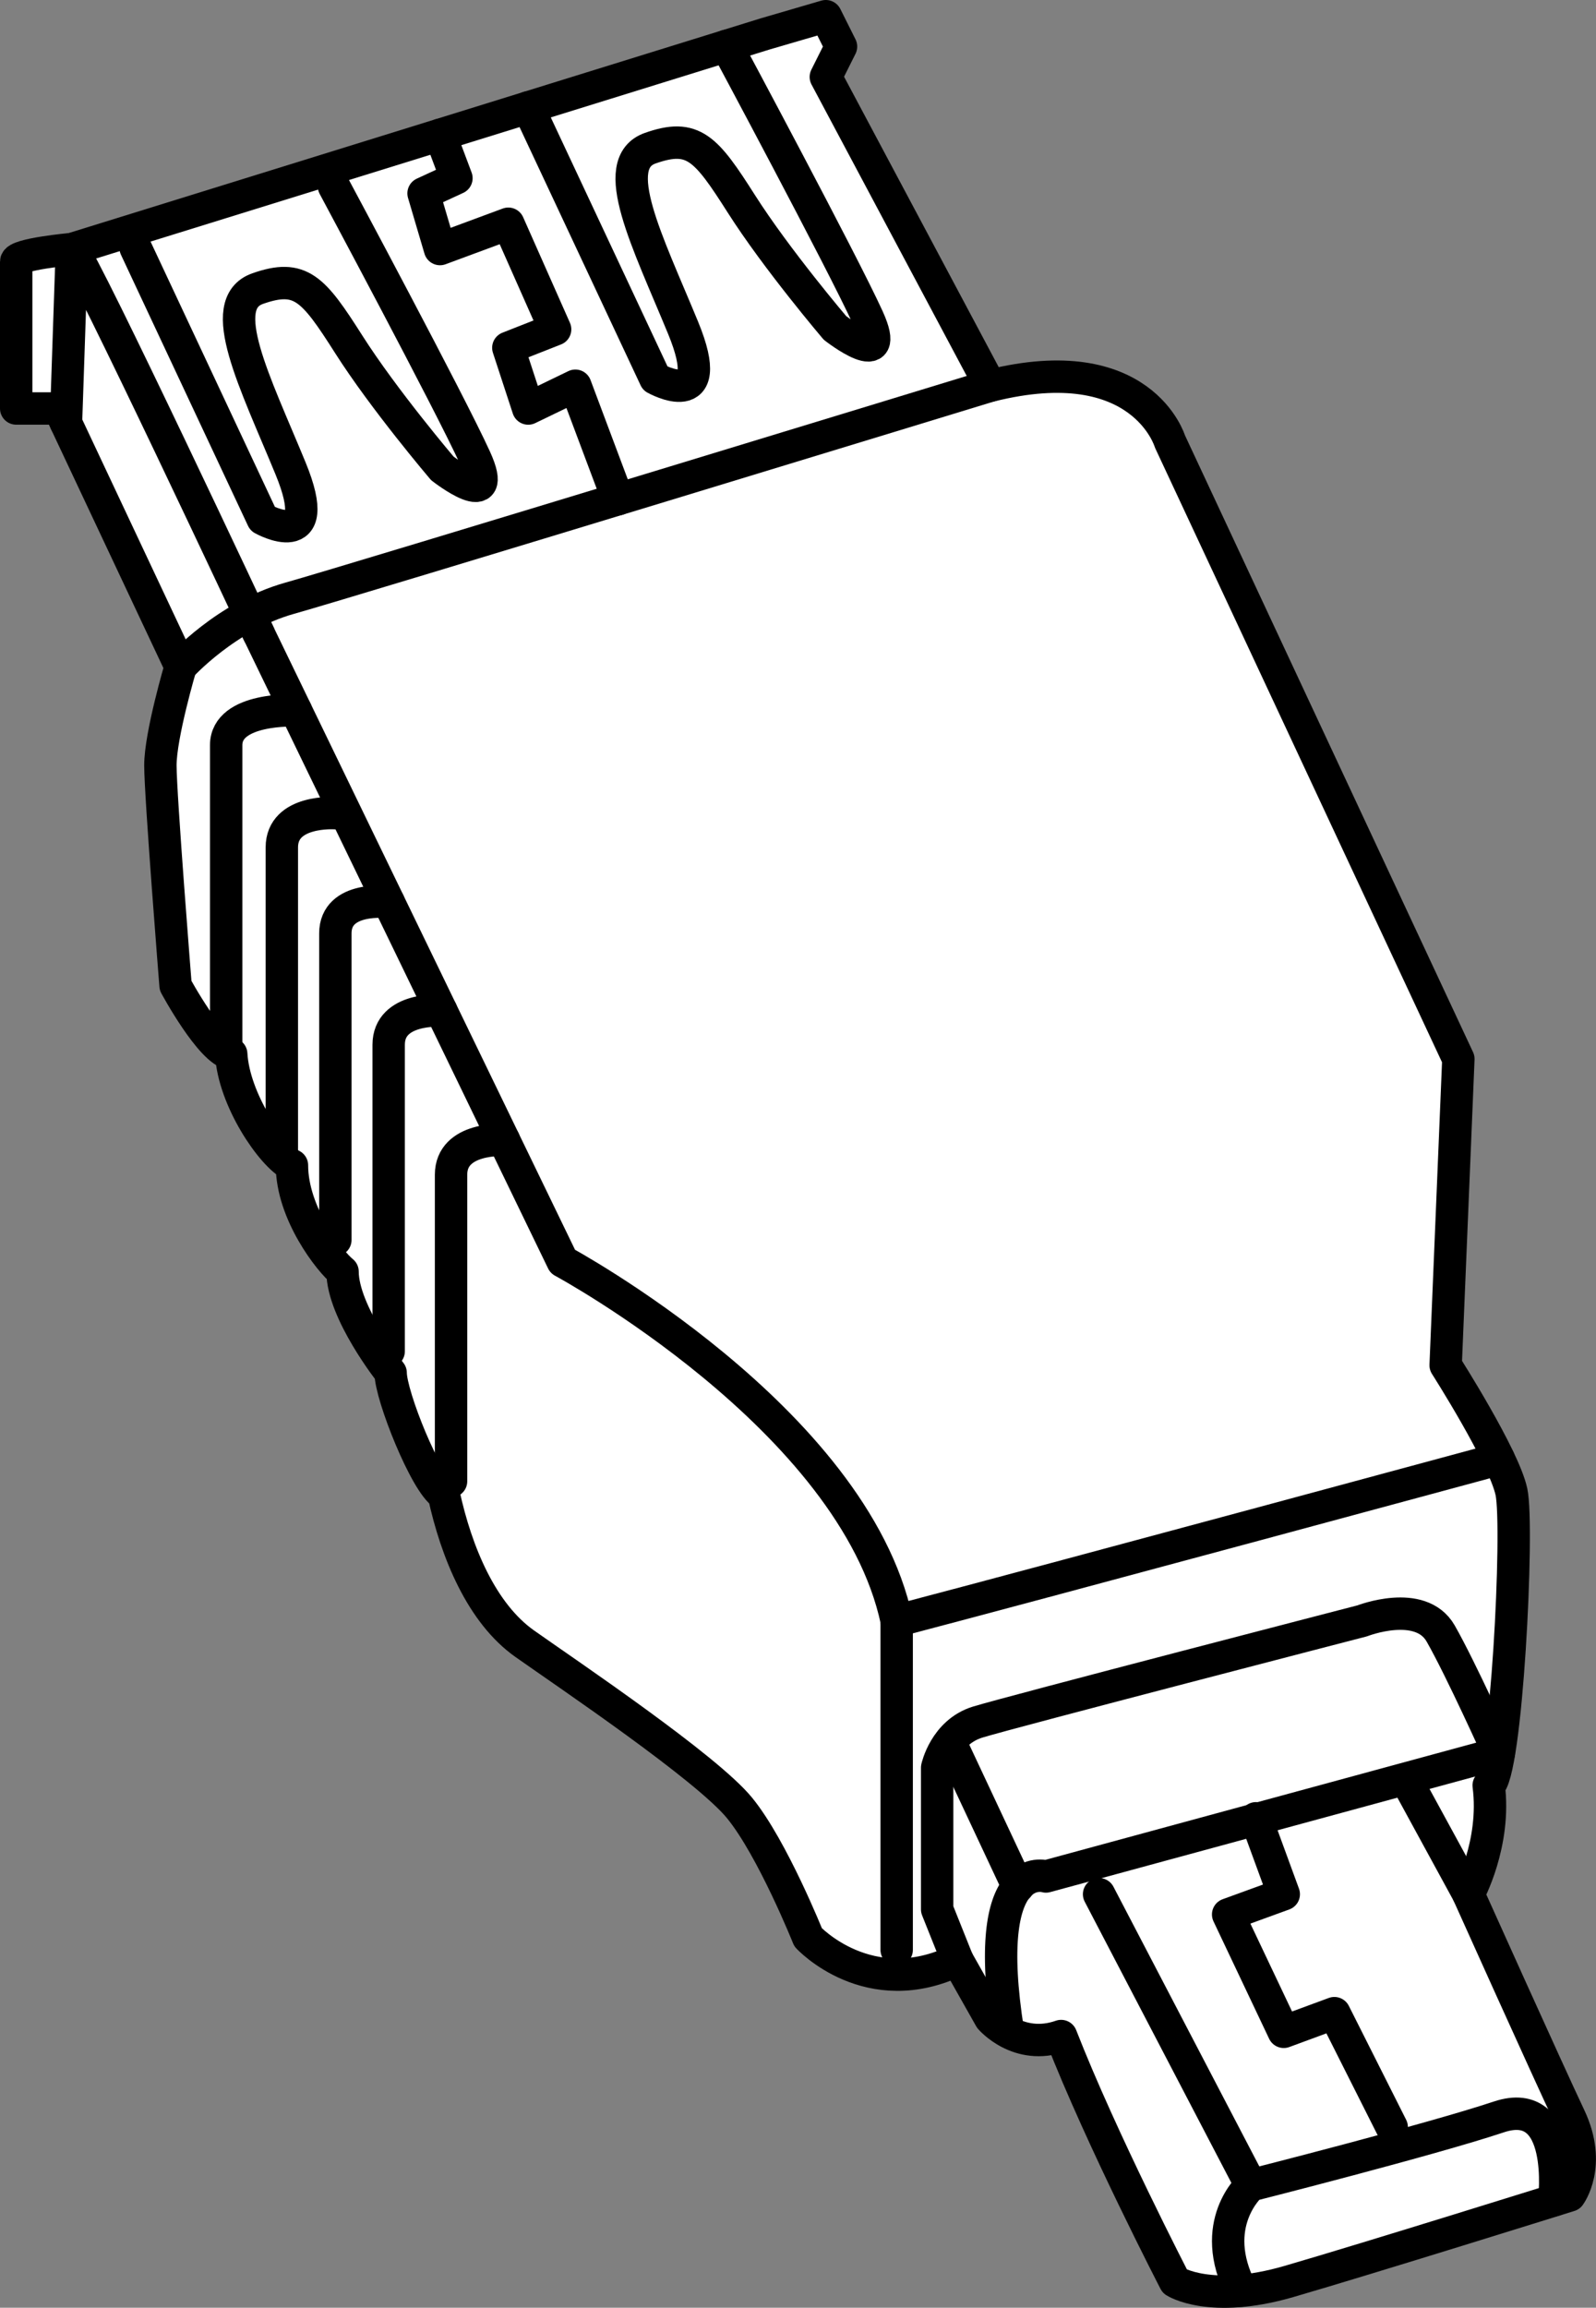 <?xml version="1.0" encoding="iso-8859-1"?>
<!-- Generator: Adobe Illustrator 28.1.0, SVG Export Plug-In . SVG Version: 6.00 Build 0)  -->
<svg version="1.1" id="spec" xmlns="http://www.w3.org/2000/svg" xmlns:xlink="http://www.w3.org/1999/xlink" x="0px" y="0px"
	 width="39.425px" height="56.987px" viewBox="0 0 39.425 56.987" enable-background="new 0 0 39.425 56.987"
	 xml:space="preserve">
<rect x="0" y="0" width="39.425" height="56.987" fill="#808080" stroke="none"/>
<path fill="#FFFFFF" stroke="#000000" stroke-width="0.8" stroke-linecap="round" stroke-linejoin="round" stroke-miterlimit="10" d="
	M24.462,9.525L20.4,1.9l0.375-0.75L20.4,0.4l-1.5,0.438L1.775,6.15c0,0-1.375,0.125-1.375,0.312s0,3.625,0,3.625h1.062l3,6.375
	c0,0-0.5,1.688-0.5,2.438s0.375,5.438,0.375,5.438s0.875,1.625,1.375,1.688c0.062,1.125,1,2.5,1.5,2.75
	c0,1.188,0.938,2.375,1.25,2.625c0,1,1.188,2.5,1.188,2.5c0,0.562,0.875,2.75,1.312,3c0.312,1.438,0.938,2.938,2,3.688
	s4.5,3.062,5.312,4.062s1.688,3.188,1.688,3.188s1.5,1.625,3.688,0.562c0.812,1.438,0.812,1.438,0.812,1.438
	s0.688,0.812,1.75,0.438c1,2.562,2.812,6.062,2.812,6.062s0.875,0.562,2.812,0s6.938-2.125,6.938-2.125
	s0.562-0.75,0-1.938s-2.5-5.5-2.5-5.5s0.688-1.25,0.5-2.688c0.438-0.188,0.75-6.375,0.562-7.25s-1.625-3.125-1.625-3.125
	L36.025,26.15L28.9,10.9C28.9,10.9,28.212,8.588,24.462,9.525z"/>
<path fill="none" stroke="#000000" stroke-width="0.8" stroke-linecap="round" stroke-linejoin="round" stroke-miterlimit="10" d="
	M4.463,16.462c0,0,1.125-1.25,2.688-1.688s17.312-5.25,17.312-5.25"/>
<path fill="none" stroke="#000000" stroke-width="0.8" stroke-linecap="round" stroke-linejoin="round" stroke-miterlimit="10" d="
	M6.163,15.176L13.9,31.15c0,0,7.188,3.875,8.25,8.875c3.812-1,14.874-3.995,14.874-3.995"/>
<path fill="none" stroke="#000000" stroke-width="0.8" stroke-linecap="round" stroke-linejoin="round" stroke-miterlimit="10" d="
	M23.65,48.4l-0.5-1.25v-3.5c0,0,0.188-0.875,1-1.125s9.5-2.5,9.5-2.5s1.438-0.562,1.938,0.312s1.437,2.958,1.437,2.958
	l-11.187,3.042c0,0-1.626-0.516-0.938,3.836"/>
<line fill="none" stroke="#000000" stroke-width="0.8" stroke-linecap="round" stroke-linejoin="round" stroke-miterlimit="10" x1="23.474" y1="43.023" x2="25.147" y2="46.59"/>
<line fill="none" stroke="#000000" stroke-width="0.8" stroke-linecap="round" stroke-linejoin="round" stroke-miterlimit="10" x1="34.775" y1="44.025" x2="36.275" y2="46.775"/>
<path fill="none" stroke="#000000" stroke-width="0.8" stroke-linecap="round" stroke-linejoin="round" stroke-miterlimit="10" d="
	M38.394,54.331c0,0,0.317-2.619-1.37-2.056S30.9,53.962,30.9,53.962s-1.09,0.956-0.233,2.603"/>
<polyline fill="none" stroke="#000000" stroke-width="0.8" stroke-linecap="round" stroke-linejoin="round" stroke-miterlimit="10" points="
	31.025,44.9 31.712,46.775 30.338,47.275 31.712,50.173 32.962,49.712 34.378,52.525 "/>
<path fill="none" stroke="#000000" stroke-width="0.8" stroke-linecap="round" stroke-linejoin="round" stroke-miterlimit="10" d="
	M1.63,10.443L1.775,6.15c0.312,0.312,4.618,9.501,4.618,9.501"/>
<path fill="none" stroke="#000000" stroke-width="0.8" stroke-linecap="round" stroke-linejoin="round" stroke-miterlimit="10" d="
	M3.35,6.121l3.139,6.694c0,0,1.562,0.876,0.688-1.249S5.301,7.502,6.364,7.127s1.375,0,2.25,1.375
	s2.312,3.063,2.312,3.063s1.438,1.124,0.812-0.251S8.25,4.601,8.25,4.601"/>
<path fill="none" stroke="#000000" stroke-width="0.8" stroke-linecap="round" stroke-linejoin="round" stroke-miterlimit="10" d="
	M13.048,2.652l3.139,6.694c0,0,1.562,0.876,0.688-1.249c-0.875-2.126-1.875-4.063-0.812-4.438s1.375,0,2.25,1.375
	s2.312,3.063,2.312,3.063s1.438,1.124,0.812-0.251s-3.489-6.714-3.489-6.714"/>
<polyline fill="none" stroke="#000000" stroke-width="0.8" stroke-linecap="round" stroke-linejoin="round" stroke-miterlimit="10" points="
	10.873,3.328 11.275,4.4 10.463,4.775 10.869,6.15 12.557,5.525 13.713,8.133 12.557,8.588 13.048,10.088 14.213,9.525 
	15.265,12.329 "/>
<path fill="none" stroke="#000000" stroke-width="0.8" stroke-linecap="round" stroke-linejoin="round" stroke-miterlimit="10" d="
	M7.309,17.543c0,0-1.722-0.08-1.722,0.858s0,7.569,0,7.569"/>
<path fill="none" stroke="#000000" stroke-width="0.8" stroke-linecap="round" stroke-linejoin="round" stroke-miterlimit="10" d="
	M8.284,20.08c0,0-1.322-0.093-1.322,0.845s0,7.569,0,7.569"/>
<path fill="none" stroke="#000000" stroke-width="0.8" stroke-linecap="round" stroke-linejoin="round" stroke-miterlimit="10" d="
	M9.601,22.275c0,0-1.317-0.163-1.317,0.775s0,7.569,0,7.569"/>
<path fill="none" stroke="#000000" stroke-width="0.8" stroke-linecap="round" stroke-linejoin="round" stroke-miterlimit="10" d="
	M10.9,24.956c0,0-1.299-0.094-1.299,0.843s0,7.569,0,7.569"/>
<path fill="none" stroke="#000000" stroke-width="0.8" stroke-linecap="round" stroke-linejoin="round" stroke-miterlimit="10" d="
	M12.447,28.15c0,0-1.305-0.078-1.305,0.859s0,7.569,0,7.569"/>
<line fill="none" stroke="#000000" stroke-width="0.8" stroke-linecap="round" stroke-linejoin="round" stroke-miterlimit="10" x1="30.9" y1="53.962" x2="27.15" y2="46.775"/>
<line fill="#FFFFFF" stroke="#000000" stroke-width="0.8" stroke-linecap="round" stroke-miterlimit="10" x1="22.15" y1="40.025" x2="22.15" y2="48.15"/>
</svg>
